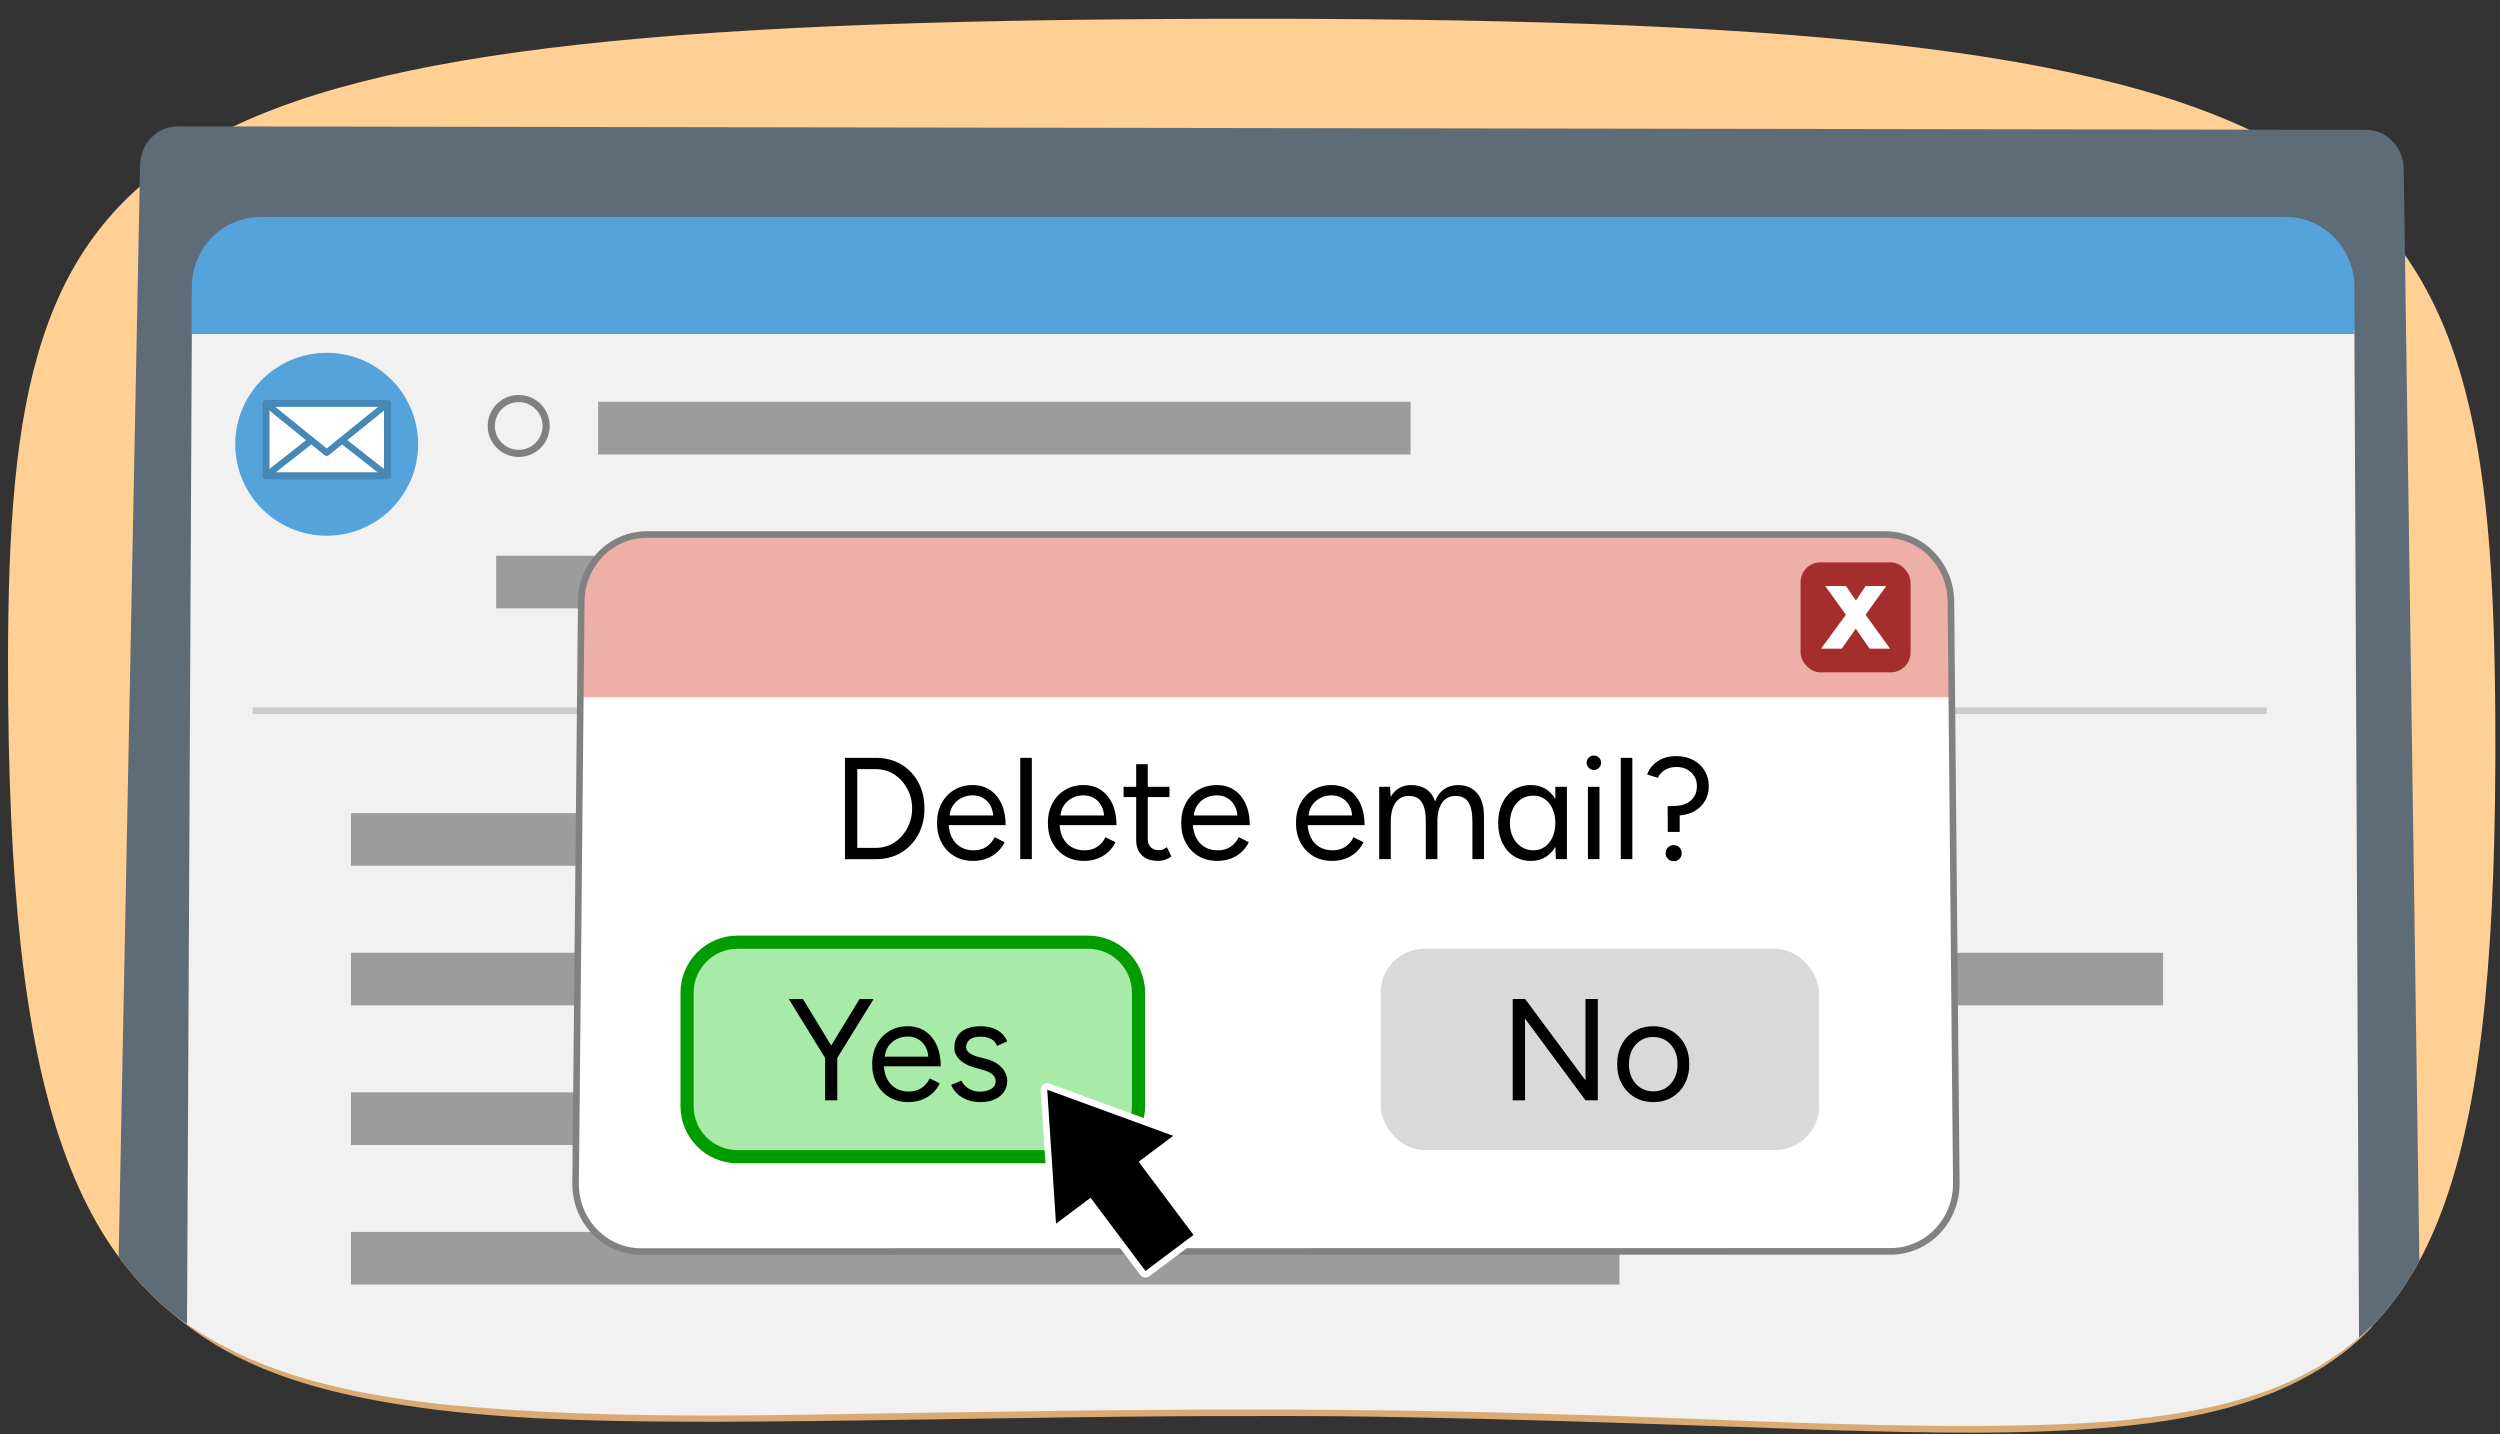 <?xml version="1.0" encoding="UTF-8"?>
<svg id="a" data-name="Layer 1" xmlns="http://www.w3.org/2000/svg" width="380" height="218" xmlns:xlink="http://www.w3.org/1999/xlink" viewBox="0 0 380 218">
  <rect x="0" y="0" width="380" height="218" fill="#333333" stroke="none"/>
  <defs>
    <clipPath id="b">
      <path d="M190.608-24.49C17.982-24.49,1.219,19.687,1.219,100.927c0,132.367,38.272,113.803,190.852,113.803s187.926,28.489,187.215-105.323c-.457-86.087,28.981-133.898-188.679-133.898Z" fill="none" stroke-width="0"/>
    </clipPath>
    <clipPath id="c">
      <path d="M287.389,190.207l-189.931.03c-5.525.001-9.997-4.632-9.969-10.328l.861-88.436c.027-5.656,4.482-10.226,9.968-10.226h188.254c5.487,0,9.942,4.572,9.968,10.228l.817,88.406c.026,5.694-4.444,10.325-9.967,10.325Z" fill="none" stroke="#818182" stroke-miterlimit="10"/>
    </clipPath>
  </defs>
  <path d="M190.608,2.853C17.982,2.853,1.219,19.687,1.219,100.927c0,132.367,38.272,113.803,190.852,113.803s187.926,28.489,187.215-105.323c-.457-86.087-16.052-106.555-188.679-106.555Z" fill="#ffcf94" stroke-width="0"/>
  <g clip-path="url(#b)">
    <g>
      <path d="M27.037,19.206l332.601.529c3.132.005,5.682,2.619,5.729,5.873l3.258,227.27c.048,3.327-2.535,6.051-5.737,6.051H22.554c-3.215,0-5.802-2.744-5.737-6.084L21.292,25.047c.064-3.248,2.618-5.845,5.745-5.841Z" fill="#5e6c78" stroke-width="0"/>
      <path d="M348.339,247.829l-309.695.031c-5.758.001-10.417-4.827-10.389-10.762l.897-185.873c.029-5.894,4.671-10.656,10.388-10.656h307.947c5.718,0,10.361,4.764,10.388,10.659l.851,185.842c.027,5.934-4.631,10.759-10.387,10.76Z" fill="#f1f1f1" stroke-width="0"/>
      <path d="M39.54,32.986c-5.717,0-10.359,4.762-10.388,10.656l-.034,7.123h328.789l-.033-7.121c-.027-5.895-4.67-10.659-10.388-10.659H39.54Z" fill="#54a3da" stroke-width="0"/>
      <circle cx="49.657" cy="67.528" r="13.899" fill="#54a3da" stroke-width="0"/>
      <circle cx="78.844" cy="64.748" r="4.17" fill="none" stroke="gray" stroke-miterlimit="10" stroke-width="1.087"/>
      <g>
        <rect x="40.433" y="61.343" width="18.448" height="10.981" fill="#fff" stroke="#4688b6" stroke-linecap="round" stroke-linejoin="round"/>
        <polyline points="58.881 72.323 49.657 65.075 40.433 72.323" fill="none" stroke="#4688b6" stroke-linecap="round" stroke-linejoin="round"/>
        <polyline points="58.881 61.343 49.657 68.806 40.433 61.343" fill="#fff" stroke="#4688b6" stroke-linecap="round" stroke-linejoin="round"/>
        <rect x="40.433" y="61.343" width="18.448" height="10.981" fill="none" stroke="#4688b6" stroke-linecap="round" stroke-linejoin="round"/>
      </g>
      <line x1="38.398" y1="108.034" x2="344.54" y2="108.034" fill="none" stroke="#cccbcb" stroke-miterlimit="10" stroke-width=".989"/>
      <line x1="90.908" y1="65.075" x2="214.407" y2="65.075" fill="none" stroke="#9c9c9c" stroke-miterlimit="10" stroke-width="8"/>
      <line x1="75.415" y1="88.476" x2="268.694" y2="88.476" fill="none" stroke="#9c9c9c" stroke-miterlimit="10" stroke-width="8"/>
      <line x1="53.348" y1="127.592" x2="136.294" y2="127.592" fill="none" stroke="#9c9c9c" stroke-miterlimit="10" stroke-width="8"/>
      <line x1="53.348" y1="148.814" x2="328.79" y2="148.814" fill="none" stroke="#9c9c9c" stroke-miterlimit="10" stroke-width="8"/>
      <line x1="53.348" y1="170.036" x2="202.964" y2="170.036" fill="none" stroke="#9c9c9c" stroke-miterlimit="10" stroke-width="8"/>
      <line x1="53.348" y1="191.258" x2="246.158" y2="191.258" fill="none" stroke="#9c9c9c" stroke-miterlimit="10" stroke-width="8"/>
      <g>
        <g clip-path="url(#c)">
          <g>
            <rect x="54.327" y="83.919" width="317.526" height="106.353" fill="#fff" stroke-width="0"/>
            <rect x="54.315" y="60.007" width="317.642" height="45.971" fill="#edafa6" stroke-width="0"/>
          </g>
        </g>
        <path d="M287.389,190.207l-189.931.03c-5.525.001-9.997-4.632-9.969-10.328l.861-88.436c.027-5.656,4.482-10.226,9.968-10.226h188.254c5.487,0,9.942,4.572,9.968,10.228l.817,88.406c.026,5.694-4.444,10.325-9.967,10.325Z" fill="none" stroke="#818182" stroke-miterlimit="10"/>
      </g>
      <g>
        <path d="M128.437,130.593v-15.4h4.686c1.452,0,2.731.327,3.839.98s1.977,1.559,2.607,2.717c.63,1.159.946,2.494.946,4.004,0,1.496-.315,2.824-.946,3.982-.631,1.158-1.5,2.067-2.607,2.728s-2.387.99-3.839.99h-4.686ZM130.307,128.877h2.816c.777,0,1.496-.15,2.156-.451.66-.301,1.243-.73,1.749-1.287.506-.557.902-1.199,1.188-1.925.286-.727.429-1.5.429-2.321s-.143-1.595-.429-2.321c-.286-.726-.682-1.367-1.188-1.925-.506-.557-1.089-.986-1.749-1.287-.66-.3-1.379-.45-2.156-.45h-2.816v11.968Z" fill="#000" stroke-width="0"/>
        <path d="M147.885,130.856c-1.071,0-2.017-.245-2.838-.736-.822-.491-1.463-1.17-1.925-2.035-.462-.865-.693-1.862-.693-2.992,0-1.129.231-2.126.693-2.992.462-.865,1.1-1.543,1.914-2.035.815-.491,1.749-.736,2.805-.736,1.026,0,1.914.253,2.662.759s1.327,1.214,1.738,2.123.616,1.98.616,3.212h-8.646c.044.719.205,1.35.484,1.892.322.631.766,1.111,1.331,1.441.565.33,1.213.495,1.947.495.777,0,1.434-.184,1.969-.55.535-.367.949-.851,1.243-1.452l1.518.769c-.278.572-.649,1.071-1.111,1.496-.462.426-1.005.756-1.628.99-.624.234-1.316.352-2.079.352ZM150.965,123.949c-.044-.543-.176-1.027-.396-1.452-.279-.514-.653-.909-1.122-1.188-.47-.278-1.012-.418-1.628-.418-.602,0-1.166.136-1.694.407-.528.272-.961.664-1.298,1.177-.264.426-.425.917-.484,1.475h6.622Z" fill="#000" stroke-width="0"/>
        <path d="M155.079,130.593v-15.4h1.76v15.4h-1.76Z" fill="#000" stroke-width="0"/>
        <path d="M164.736,130.856c-1.071,0-2.017-.245-2.838-.736-.822-.491-1.463-1.17-1.925-2.035-.462-.865-.693-1.862-.693-2.992,0-1.129.231-2.126.693-2.992.462-.865,1.1-1.543,1.914-2.035.815-.491,1.749-.736,2.805-.736,1.026,0,1.914.253,2.662.759s1.327,1.214,1.738,2.123.616,1.98.616,3.212h-8.646c.044.719.205,1.35.484,1.892.322.631.766,1.111,1.331,1.441.565.33,1.213.495,1.947.495.777,0,1.434-.184,1.969-.55.535-.367.949-.851,1.243-1.452l1.518.769c-.278.572-.649,1.071-1.111,1.496-.462.426-1.005.756-1.628.99-.624.234-1.316.352-2.079.352ZM167.816,123.949c-.044-.543-.176-1.027-.396-1.452-.279-.514-.653-.909-1.122-1.188-.47-.278-1.012-.418-1.628-.418-.602,0-1.166.136-1.694.407-.528.272-.961.664-1.298,1.177-.264.426-.425.917-.484,1.475h6.622Z" fill="#000" stroke-width="0"/>
        <path d="M176.065,130.856c-1.07,0-1.899-.278-2.485-.836-.587-.557-.88-1.342-.88-2.353v-6.513h-1.914v-1.562h1.914v-3.432h1.76v3.432h3.301v1.562h-3.301v6.337c0,.557.15.986.451,1.286.3.301.723.451,1.266.451.176,0,.348-.025.516-.077.17-.051.393-.179.672-.385l.682,1.43c-.381.25-.727.422-1.033.518-.309.095-.624.143-.947.143Z" fill="#000" stroke-width="0"/>
        <path d="M184.998,130.856c-1.071,0-2.018-.245-2.839-.736s-1.463-1.17-1.925-2.035-.692-1.862-.692-2.992c0-1.129.231-2.126.692-2.992.462-.865,1.101-1.543,1.914-2.035.815-.491,1.749-.736,2.806-.736,1.026,0,1.913.253,2.661.759s1.327,1.214,1.738,2.123c.41.909.616,1.98.616,3.212h-8.646c.044.719.206,1.35.484,1.892.322.631.767,1.111,1.331,1.441s1.214.495,1.947.495c.777,0,1.434-.184,1.969-.55.535-.367.949-.851,1.243-1.452l1.518.769c-.278.572-.648,1.071-1.11,1.496-.463.426-1.005.756-1.629.99-.623.234-1.316.352-2.078.352ZM188.078,123.949c-.045-.543-.177-1.027-.397-1.452-.278-.514-.652-.909-1.122-1.188-.47-.278-1.012-.418-1.628-.418-.602,0-1.166.136-1.694.407-.527.272-.96.664-1.298,1.177-.264.426-.426.917-.483,1.475h6.622Z" fill="#000" stroke-width="0"/>
        <path d="M202.444,130.856c-1.071,0-2.018-.245-2.839-.736s-1.463-1.17-1.925-2.035-.692-1.862-.692-2.992c0-1.129.231-2.126.692-2.992.462-.865,1.101-1.543,1.914-2.035.815-.491,1.749-.736,2.806-.736,1.026,0,1.913.253,2.661.759s1.327,1.214,1.738,2.123c.41.909.616,1.98.616,3.212h-8.646c.044.719.206,1.35.484,1.892.322.631.767,1.111,1.331,1.441s1.214.495,1.947.495c.777,0,1.434-.184,1.969-.55.535-.367.949-.851,1.243-1.452l1.518.769c-.278.572-.648,1.071-1.11,1.496-.463.426-1.005.756-1.629.99-.623.234-1.316.352-2.078.352ZM205.524,123.949c-.045-.543-.177-1.027-.397-1.452-.278-.514-.652-.909-1.122-1.188-.47-.278-1.012-.418-1.628-.418-.602,0-1.166.136-1.694.407-.527.272-.96.664-1.298,1.177-.264.426-.426.917-.483,1.475h6.622Z" fill="#000" stroke-width="0"/>
        <path d="M209.638,130.593v-11h1.65l.088,1.54c.337-.587.769-1.034,1.298-1.342.527-.309,1.144-.462,1.848-.462.88,0,1.632.205,2.255.615.623.411,1.074,1.034,1.353,1.87.308-.806.759-1.422,1.353-1.848.594-.425,1.302-.638,2.123-.638,1.232,0,2.204.41,2.915,1.231.711.822,1.06,2.068,1.045,3.74v6.292h-1.76v-5.632c0-1.085-.114-1.914-.341-2.486-.228-.572-.532-.964-.913-1.177-.382-.213-.821-.319-1.32-.319-.865,0-1.54.341-2.023,1.023-.484.682-.727,1.647-.727,2.893v5.698h-1.76v-5.632c0-1.085-.114-1.914-.341-2.486-.228-.572-.536-.964-.924-1.177-.389-.213-.833-.319-1.331-.319-.852,0-1.519.341-2.002,1.023-.484.682-.727,1.647-.727,2.893v5.698h-1.76Z" fill="#000" stroke-width="0"/>
        <path d="M236.499,130.593l-.088-1.87c-.337.572-.763,1.042-1.275,1.408-.69.484-1.504.726-2.442.726-.982,0-1.848-.241-2.596-.726s-1.331-1.162-1.749-2.035c-.418-.872-.627-1.873-.627-3.003,0-1.144.209-2.148.627-3.014s1.001-1.54,1.749-2.024,1.613-.726,2.596-.726c.939,0,1.752.241,2.442.726.513.352.939.815,1.275,1.386v-1.848h1.76v11h-1.672ZM233.089,129.251c.645,0,1.218-.176,1.717-.528.498-.352.891-.843,1.177-1.474s.429-1.35.429-2.156-.143-1.525-.429-2.156c-.286-.63-.679-1.122-1.177-1.474-.499-.352-1.078-.528-1.738-.528-.69,0-1.302.176-1.837.528-.536.352-.957.844-1.265,1.474-.309.631-.463,1.35-.463,2.156s.154,1.525.463,2.156c.308.631.732,1.122,1.275,1.474.543.352,1.158.528,1.848.528Z" fill="#000" stroke-width="0"/>
        <path d="M242.264,117.041c-.293,0-.55-.11-.769-.33-.221-.22-.33-.477-.33-.77,0-.308.109-.568.33-.78.22-.213.477-.319.769-.319.309,0,.568.106.781.319.213.212.319.473.319.78,0,.294-.106.551-.319.77s-.473.33-.781.33ZM241.362,130.593v-11h1.76v11h-1.76Z" fill="#000" stroke-width="0"/>
        <path d="M246.356,130.593v-15.4h1.76v15.4h-1.76Z" fill="#000" stroke-width="0"/>
        <path d="M253.505,126.457l-.021-3.916,1.144-.044c.969-.015,1.761-.29,2.376-.825.616-.535.925-1.265.925-2.189,0-.836-.29-1.528-.869-2.079-.58-.55-1.331-.824-2.255-.824-.675,0-1.266.157-1.772.473s-.847.708-1.023,1.177l-1.649-.506c.293-.821.825-1.492,1.595-2.013.77-.52,1.72-.781,2.85-.781.968,0,1.818.194,2.552.583s1.312.928,1.738,1.617c.425.69.638,1.474.638,2.353,0,.836-.188,1.577-.561,2.223s-.891,1.162-1.551,1.551-1.43.62-2.31.693v2.508h-1.805ZM254.407,130.9c-.352,0-.645-.117-.88-.352s-.352-.52-.352-.858c0-.352.118-.644.352-.88.234-.234.528-.352.88-.352s.642.117.869.352c.228.235.341.528.341.88,0,.338-.113.624-.341.858s-.518.352-.869.352Z" fill="#000" stroke-width="0"/>
      </g>
      <g>
        <rect x="104.436" y="143.215" width="68.618" height="32.605" rx="7.663" ry="7.663" fill="#a8eba8" stroke-width="0"/>
        <path d="M165.391,144.215c3.68,0,6.663,2.983,6.663,6.663v17.279c0,3.68-2.983,6.663-6.663,6.663h-53.292c-3.68,0-6.663-2.983-6.663-6.663v-17.279c0-3.68,2.983-6.663,6.663-6.663h53.292M165.391,142.215h-53.292c-4.777,0-8.663,3.886-8.663,8.663v17.279c0,4.777,3.886,8.663,8.663,8.663h53.292c4.777,0,8.663-3.886,8.663-8.663v-17.279c0-4.777-3.886-8.663-8.663-8.663h0Z" fill="#009c00" stroke-width="0"/>
      </g>
      <rect x="209.867" y="144.215" width="66.618" height="30.605" rx="6.663" ry="6.663" fill="#d9d9d9" stroke-width="0"/>
      <g>
        <path d="M125.418,167.253v-6.446l-5.521-8.954h2.155l4.29,7.062,4.312-7.062h2.134l-5.521,8.954v6.446h-1.849Z" fill="#000" stroke-width="0"/>
        <path d="M138.025,167.517c-1.071,0-2.018-.245-2.839-.736s-1.463-1.17-1.925-2.035-.692-1.862-.692-2.992c0-1.129.231-2.126.692-2.992.462-.865,1.101-1.543,1.914-2.035.815-.491,1.749-.736,2.806-.736,1.026,0,1.913.253,2.661.759s1.327,1.214,1.738,2.123c.41.909.616,1.98.616,3.212h-8.646c.044.719.206,1.35.484,1.892.322.631.767,1.111,1.331,1.441s1.214.495,1.947.495c.777,0,1.434-.184,1.969-.55.535-.367.949-.851,1.243-1.452l1.518.769c-.278.572-.648,1.071-1.11,1.496-.463.426-1.005.756-1.629.99-.623.234-1.316.352-2.078.352ZM141.105,160.609c-.045-.543-.177-1.027-.397-1.452-.278-.514-.652-.909-1.122-1.188-.47-.278-1.012-.418-1.628-.418-.602,0-1.166.136-1.694.407-.527.272-.96.664-1.298,1.177-.264.426-.426.917-.483,1.475h6.622Z" fill="#000" stroke-width="0"/>
        <path d="M149.068,167.517c-.807,0-1.511-.121-2.111-.362-.602-.242-1.105-.561-1.507-.957-.404-.397-.693-.829-.869-1.298l1.54-.639c.249.499.623.902,1.122,1.21.498.309,1.048.462,1.649.462.69,0,1.269-.135,1.738-.406.469-.272.704-.656.704-1.155,0-.455-.173-.821-.518-1.101-.345-.278-.855-.506-1.528-.682l-1.057-.286c-.997-.264-1.774-.663-2.332-1.199-.558-.535-.836-1.14-.836-1.815,0-1.041.341-1.852,1.023-2.431.682-.58,1.697-.869,3.047-.869.645,0,1.232.096,1.76.286.528.19.982.458,1.364.803.381.345.66.752.836,1.221l-1.54.682c-.19-.498-.506-.857-.946-1.077-.44-.221-.976-.33-1.605-.33-.675,0-1.203.143-1.584.429-.382.286-.572.685-.572,1.199,0,.293.157.568.473.825.315.256.781.466,1.397.627l1.1.285c.719.177,1.32.438,1.805.781.483.345.85.737,1.1,1.177.249.44.374.91.374,1.408,0,.66-.176,1.232-.528,1.716-.352.484-.828.856-1.43,1.111-.602.257-1.291.385-2.068.385Z" fill="#000" stroke-width="0"/>
      </g>
      <g>
        <path d="M229.931,167.253v-15.4h1.893l9.174,12.364v-12.364h1.87v15.4h-1.87l-9.196-12.43v12.43h-1.87Z" fill="#000" stroke-width="0"/>
        <path d="M251.315,167.517c-1.071,0-2.021-.245-2.85-.736-.828-.491-1.478-1.17-1.946-2.035-.47-.865-.704-1.862-.704-2.992,0-1.129.231-2.126.692-2.992.462-.865,1.107-1.543,1.937-2.035.828-.491,1.77-.736,2.827-.736,1.085,0,2.042.245,2.87.736.829.492,1.475,1.17,1.937,2.035.462.866.693,1.863.693,2.992,0,1.13-.231,2.127-.693,2.992s-1.103,1.544-1.925,2.035c-.822.491-1.768.736-2.838.736ZM251.315,165.889c.732,0,1.371-.176,1.914-.527.542-.352.971-.836,1.286-1.452s.474-1.335.474-2.156-.158-1.54-.474-2.156-.751-1.1-1.309-1.452c-.558-.352-1.203-.527-1.935-.527-.719,0-1.353.176-1.903.527-.55.352-.982.836-1.298,1.452s-.474,1.335-.474,2.156c0,.807.158,1.522.474,2.144.315.624.755,1.111,1.319,1.464.565.352,1.207.527,1.926.527Z" fill="#000" stroke-width="0"/>
      </g>
      <g>
        <rect x="273.692" y="85.484" width="16.712" height="16.712" rx="3.012" ry="3.012" fill="#a62d2d" stroke-width="0"/>
        <path d="M287.29,98.593h-3.115l-2.097-3.033-2.137,3.033h-3.135l3.766-5.15-3.135-4.356h3.155l1.506,2.198,1.466-2.198h3.135l-3.135,4.356,3.725,5.15Z" fill="#fff" stroke-width="0"/>
      </g>
      <g>
        <path d="M174.036,193.68c-.131-.019-.25-.089-.329-.195l-8.039-10.727-4.858,3.64c-.088.065-.193.1-.3.1-.071,0-.142-.015-.209-.046-.167-.076-.278-.238-.29-.422l-1.333-20.35c-.011-.168.064-.331.199-.433.088-.065.193-.1.3-.1.058,0,.116.01.171.03l19.156,6.996c.172.064.296.215.323.397s-.048.363-.195.474l-4.859,3.641,8.038,10.727c.166.221.121.534-.1.7l-7.305,5.474c-.087.065-.192.1-.3.1-.023,0-.047-.002-.071-.005Z" fill="#000" stroke-width="0"/>
        <path d="M159.177,165.647l19.156,6.996-5.258,3.94,8.338,11.128-7.306,5.474-8.338-11.128-5.258,3.94-1.333-20.35M159.177,164.647c-.213,0-.424.068-.6.2-.271.203-.42.528-.398.866l1.333,20.35c.024.366.247.69.58.843.133.061.276.091.418.091.213,0,.424-.068.6-.2l4.458-3.34,7.738,10.328c.159.212.396.353.658.39.047.007.095.01.142.01.215,0,.426-.069.6-.2l7.306-5.474c.212-.159.353-.396.39-.658.038-.263-.031-.529-.19-.742l-7.738-10.328,4.458-3.34c.294-.22.443-.583.39-.946-.053-.363-.302-.667-.646-.793l-19.156-6.996c-.112-.041-.228-.061-.343-.061h0Z" fill="#fff" stroke-width="0"/>
      </g>
    </g>
  </g>
  <path d="M26.737,200.011c11.381,8.686,25.757,11.717,39.693,13.36,28.203,2.88,56.664,1.466,84.976,1.221,28.367-.467,56.757-.569,85.116.368,24.878.597,60.464,2.992,84.996,1.032,7.025-.651,14.067-1.648,20.793-3.823,6.73-2.088,13.062-5.598,18.121-10.573l.105.103c-9.996,10.559-24.97,13.897-38.938,15.188-14.163,1.278-28.392.899-42.58.518-25.16-.851-60.262-2.239-85.057-2.169-28.369-.091-56.723.769-85.096.88-14.193-.03-28.428-.13-42.544-1.829-13.813-1.762-29.056-5.025-39.585-14.278h0Z" fill="#d9ab73" stroke-width="0"/>
</svg>
